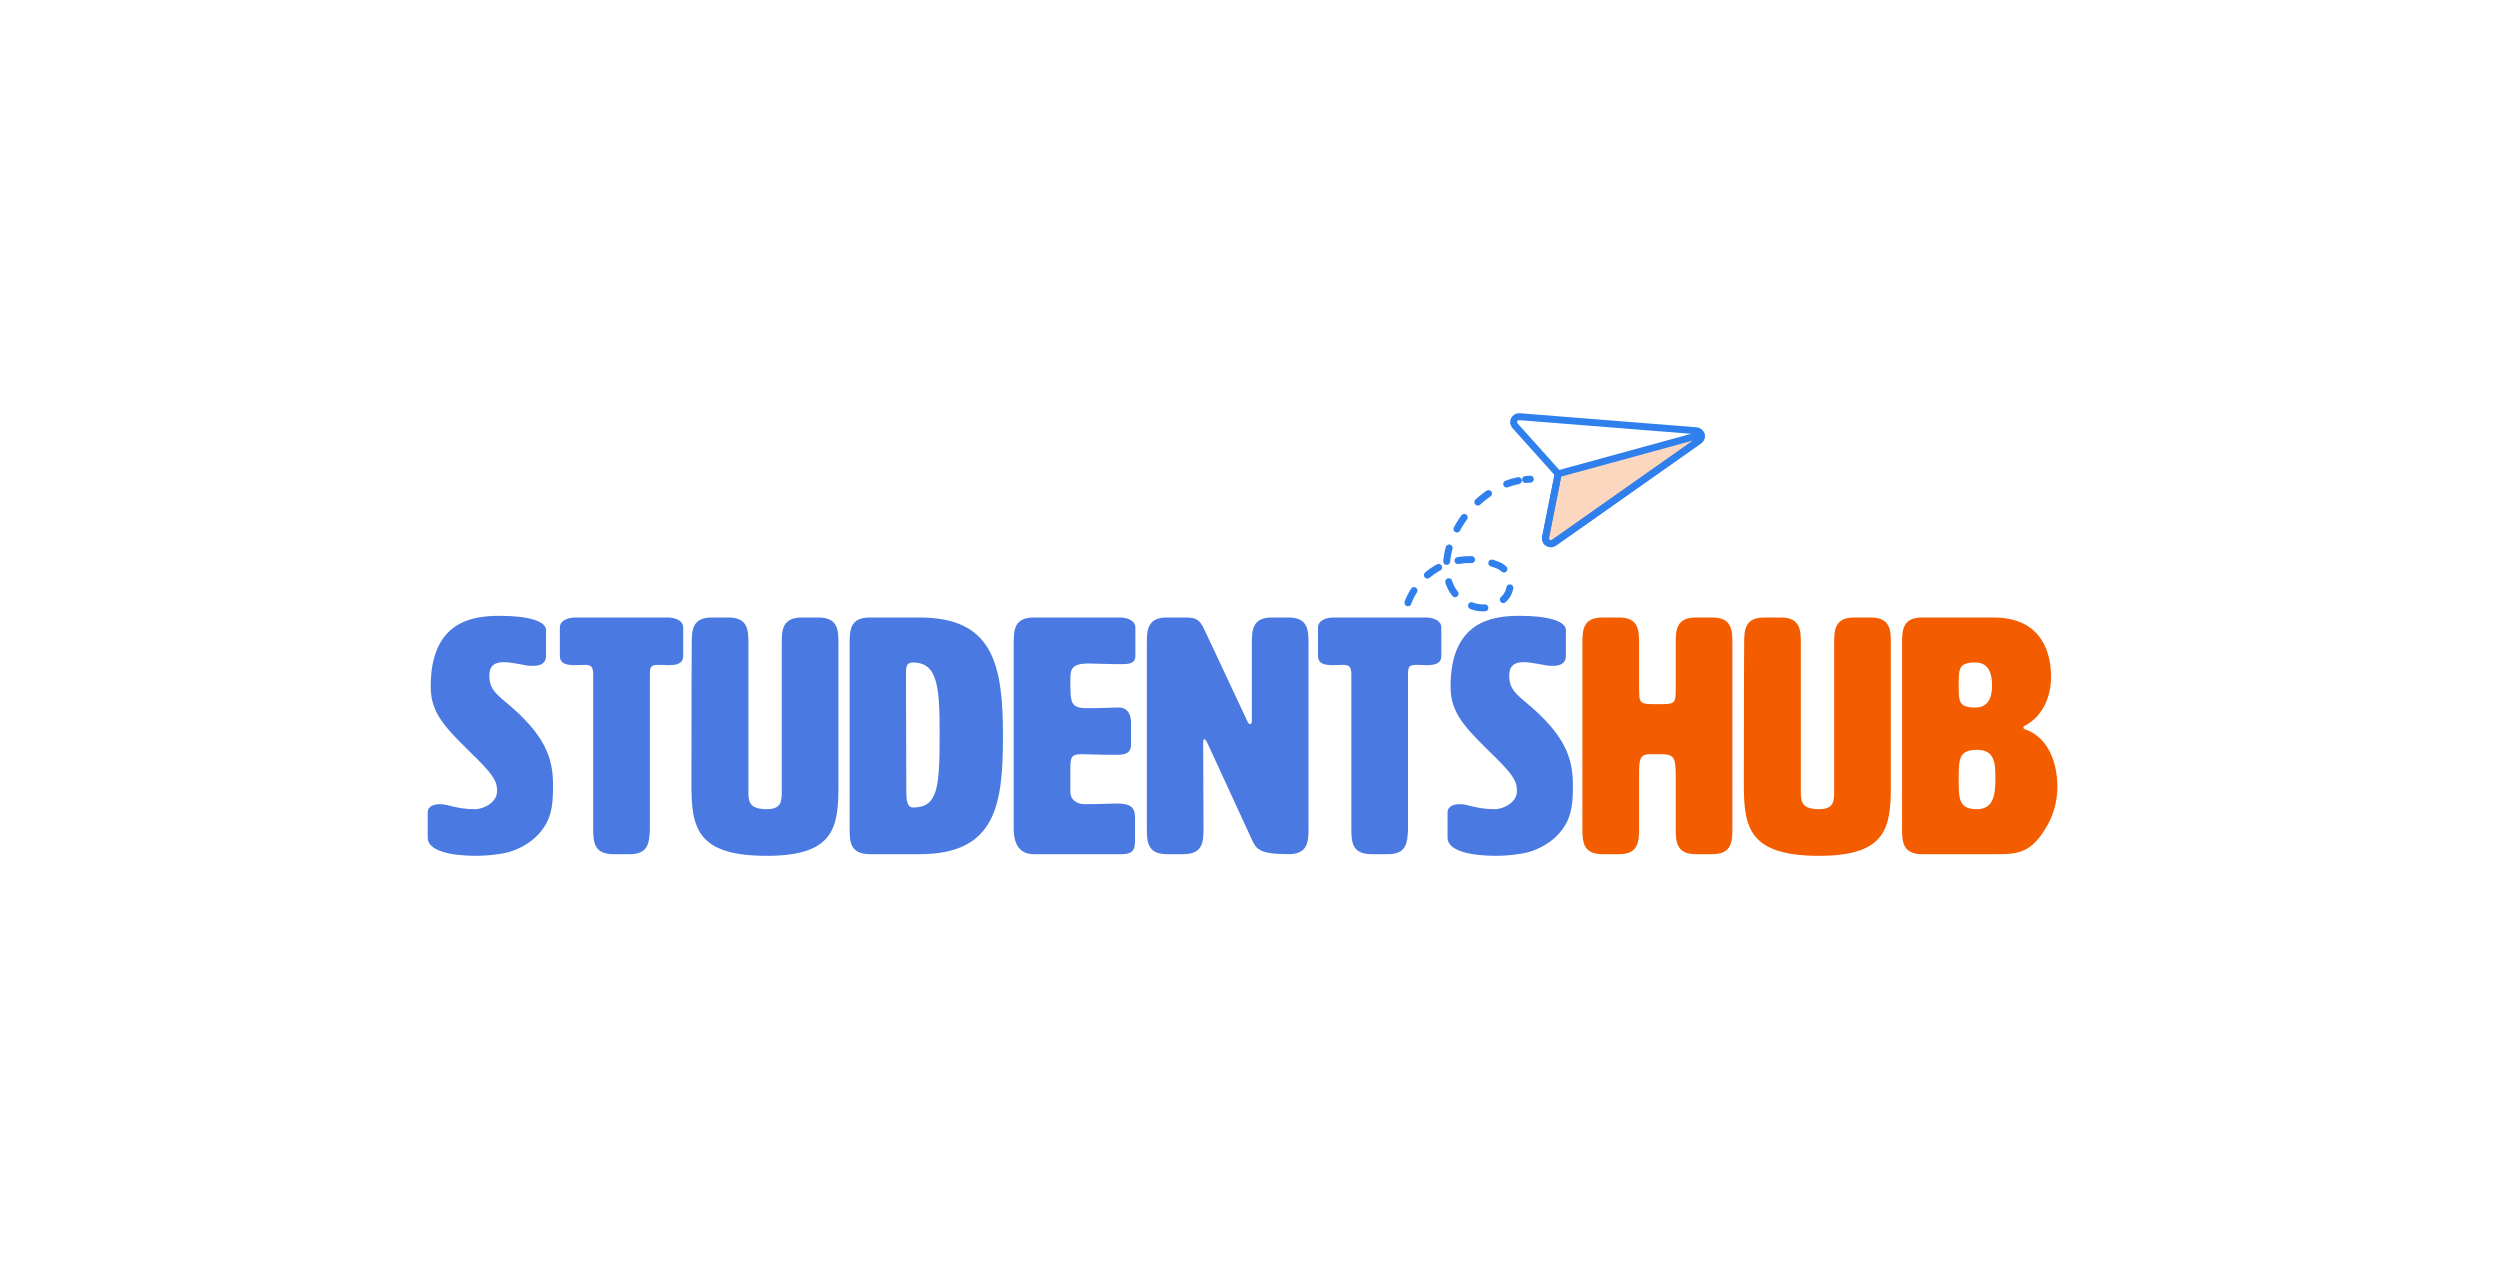 <svg width="360" height="183" viewBox="0 0 360 183" fill="none" xmlns="http://www.w3.org/2000/svg">
<rect width="360" height="183" fill="white"/>
<path d="M206 95C197.5 91.5 204.549 77.014 215.725 81.396C216.145 81.574 216.517 81.85 216.808 82.201C217.099 82.553 217.302 82.969 217.399 83.415C217.497 83.854 217.498 84.309 217.4 84.749C217.302 85.188 217.109 85.601 216.834 85.957C216.238 86.688 215.417 87.202 214.5 87.42C213.582 87.638 212.618 87.548 211.756 87.163C204.411 84.014 209.689 71.04 218.646 69.207" stroke="#2F80ED" stroke-linecap="round" stroke-linejoin="round" stroke-dasharray="1.97 2.96"/>
<path d="M219.68 69.049C219.907 69.049 220.135 69.007 220.369 69.001" stroke="#2F80ED" stroke-linecap="round" stroke-linejoin="round"/>
<path d="M218.157 61.297C218.054 61.182 217.988 61.038 217.967 60.885C217.945 60.731 217.971 60.575 218.039 60.436C218.107 60.297 218.214 60.182 218.349 60.104C218.483 60.027 218.637 59.991 218.791 60.002L244.284 62.028C244.444 62.041 244.595 62.103 244.718 62.206C244.841 62.308 244.93 62.445 244.973 62.599C245.015 62.753 245.008 62.915 244.954 63.064C244.899 63.213 244.8 63.342 244.67 63.433L223.766 78.157C223.64 78.247 223.49 78.297 223.335 78.301C223.18 78.305 223.028 78.262 222.898 78.178C222.768 78.094 222.666 77.973 222.606 77.83C222.546 77.688 222.53 77.53 222.56 77.379L224.303 68.635C224.33 68.514 224.328 68.388 224.295 68.268C224.263 68.147 224.202 68.037 224.117 67.946L218.157 61.297Z" fill="white" stroke="#2F80ED" stroke-linecap="round" stroke-linejoin="round"/>
<path d="M224.303 68.635L222.56 77.379C222.53 77.53 222.546 77.688 222.606 77.83C222.666 77.973 222.768 78.094 222.898 78.178C223.028 78.262 223.18 78.305 223.335 78.301C223.49 78.297 223.64 78.247 223.766 78.157L244.663 63.433C244.794 63.341 244.893 63.211 244.947 63.061C245.002 62.91 245.008 62.747 244.966 62.593L224.296 68.256C224.329 68.38 224.332 68.51 224.303 68.635Z" fill="#F4792C" fill-opacity="0.3" stroke="#2F80ED" stroke-linecap="round" stroke-linejoin="round"/>
<path d="M62.021 98.856C62.021 102.792 64.133 104.808 68.597 109.176C71.525 112.056 71.573 112.872 71.573 113.976C71.573 115.464 69.749 116.52 68.405 116.52C65.669 116.52 64.613 115.8 63.365 115.8C62.069 115.8 61.589 116.376 61.589 116.952V120.648C61.589 122.568 65.045 123.24 68.597 123.24C70.085 123.24 71.909 123.048 73.205 122.712C74.261 122.424 76.757 121.512 78.341 119.112C79.589 117.24 79.637 115.224 79.637 113.016C79.637 109.128 78.485 105.768 72.773 101.064C70.901 99.528 70.469 98.76 70.469 97.272C70.469 95.736 71.381 95.352 72.533 95.352C73.925 95.352 75.653 95.88 76.421 95.88H76.805C78.437 95.88 78.629 94.968 78.629 94.44V90.744C78.629 89.4 75.941 88.68 71.957 88.68C68.117 88.68 62.021 89.4 62.021 98.856ZM93.581 97.224C93.581 96.024 93.677 95.736 94.877 95.736C95.453 95.736 95.885 95.784 96.221 95.784C97.421 95.784 98.381 95.592 98.381 94.44V90.36C98.381 89.4 97.325 88.92 96.125 88.92H82.877C81.677 88.92 80.621 89.4 80.621 90.36V94.44C80.621 95.592 81.581 95.784 82.781 95.784C83.357 95.784 83.837 95.736 84.173 95.736C85.181 95.736 85.421 96.024 85.421 97.224V119.16C85.421 121.08 85.421 123 88.301 123H90.701C93.389 123 93.485 121.32 93.581 119.496V97.224ZM120.733 92.712C120.733 90.84 120.733 88.92 117.853 88.92H115.453C112.573 88.92 112.573 90.84 112.573 92.712V113.88C112.573 115.32 112.573 116.52 110.413 116.52C107.773 116.52 107.773 115.32 107.773 113.88V92.76C107.773 90.84 107.773 88.92 104.893 88.92H102.493C99.613 88.92 99.613 90.84 99.613 92.76C99.613 92.76 99.565 97.752 99.565 112.92C99.565 119.16 100.285 123.24 110.413 123.24C120.061 123.24 120.733 119.208 120.733 113.256V92.712ZM125.228 88.92C122.348 88.92 122.348 90.84 122.348 92.76V119.16C122.348 121.08 122.348 123 125.228 123H132.428C143.468 123 144.428 115.8 144.428 105.96C144.428 95.64 142.988 88.92 132.428 88.92H125.228ZM131.468 95.4C135.068 95.4 135.308 99 135.308 105.72C135.308 113.4 135.068 116.28 131.468 116.28C130.604 116.28 130.508 115.128 130.508 113.88C130.508 108.216 130.46 102.312 130.46 96.888C130.46 95.88 130.604 95.4 131.468 95.4ZM154.133 110.856C154.133 109.272 154.133 108.6 155.669 108.6C156.677 108.6 158.213 108.696 160.661 108.696C161.861 108.696 162.869 108.6 162.869 107.16V104.088C162.869 103.56 162.773 101.88 161.093 101.88C159.989 101.88 159.509 101.976 156.533 101.976C154.133 101.976 154.133 101.16 154.133 98.04C154.133 96.504 154.133 95.544 156.773 95.544C157.973 95.544 159.461 95.64 161.333 95.64C162.533 95.64 163.493 95.592 163.493 94.44V90.36C163.493 89.4 162.437 88.92 161.237 88.92H148.853C145.973 88.92 145.973 90.84 145.973 92.76V119.16C145.973 120.12 145.973 123 148.853 123H161.525C162.965 123 163.445 122.52 163.445 121.08V117.72C163.445 116.28 162.821 115.704 160.805 115.704C159.797 115.704 158.885 115.8 156.149 115.8C155.189 115.8 154.229 115.272 154.133 114.216V110.856ZM179.593 103.8L173.401 90.6C172.681 89.112 172.153 88.92 170.569 88.92H168.025C165.145 88.92 165.145 90.84 165.145 92.76V119.16C165.145 121.08 165.145 123 168.025 123H170.425C173.305 123 173.305 121.08 173.305 119.16L173.257 106.92C173.257 106.632 173.305 106.44 173.449 106.44C173.545 106.44 173.689 106.632 173.833 106.92L180.217 120.792C180.889 122.232 181.225 123 185.545 123C188.425 123 188.425 121.08 188.425 119.16V92.76C188.425 90.84 188.425 88.92 185.545 88.92H183.145C180.265 88.92 180.265 90.84 180.265 92.76V103.8C180.265 104.136 180.169 104.28 180.025 104.28C179.881 104.28 179.737 104.136 179.593 103.8ZM202.753 97.224C202.753 96.024 202.849 95.736 204.049 95.736C204.625 95.736 205.057 95.784 205.393 95.784C206.593 95.784 207.553 95.592 207.553 94.44V90.36C207.553 89.4 206.497 88.92 205.297 88.92H192.049C190.849 88.92 189.793 89.4 189.793 90.36V94.44C189.793 95.592 190.753 95.784 191.953 95.784C192.529 95.784 193.009 95.736 193.345 95.736C194.353 95.736 194.593 96.024 194.593 97.224V119.16C194.593 121.08 194.593 123 197.473 123H199.873C202.561 123 202.657 121.32 202.753 119.496V97.224ZM208.881 98.856C208.881 102.792 210.993 104.808 215.457 109.176C218.385 112.056 218.433 112.872 218.433 113.976C218.433 115.464 216.609 116.52 215.265 116.52C212.529 116.52 211.473 115.8 210.225 115.8C208.929 115.8 208.449 116.376 208.449 116.952V120.648C208.449 122.568 211.905 123.24 215.457 123.24C216.945 123.24 218.769 123.048 220.065 122.712C221.121 122.424 223.617 121.512 225.201 119.112C226.449 117.24 226.497 115.224 226.497 113.016C226.497 109.128 225.345 105.768 219.633 101.064C217.761 99.528 217.329 98.76 217.329 97.272C217.329 95.736 218.241 95.352 219.393 95.352C220.785 95.352 222.513 95.88 223.281 95.88H223.665C225.297 95.88 225.489 94.968 225.489 94.44V90.744C225.489 89.4 222.801 88.68 218.817 88.68C214.977 88.68 208.881 89.4 208.881 98.856Z" fill="#4979E1"/>
<path d="M236.024 92.76C236.024 90.84 236.024 88.92 233.144 88.92H230.744C227.864 88.92 227.864 90.84 227.864 92.76V119.16C227.864 121.08 227.864 123 230.744 123H233.144C236.024 123 236.024 121.08 236.024 119.16C236.024 119.16 236.024 119.16 236.024 111.96V111.048C236.024 108.6 236.6 108.6 238.136 108.6H238.664C241.112 108.6 241.304 108.792 241.304 111.96V119.16C241.304 121.08 241.304 123 244.184 123H246.584C249.464 123 249.464 121.08 249.464 119.16V92.76C249.464 90.84 249.464 88.92 246.584 88.92H244.184C241.304 88.92 241.304 90.84 241.304 92.76C241.304 92.76 241.304 92.76 241.304 98.904C241.304 101.4 241.304 101.4 238.664 101.4C236.024 101.4 236.024 101.4 236.024 98.76V92.76ZM272.28 92.712C272.28 90.84 272.28 88.92 269.4 88.92H267C264.12 88.92 264.12 90.84 264.12 92.712V113.88C264.12 115.32 264.12 116.52 261.96 116.52C259.32 116.52 259.32 115.32 259.32 113.88V92.76C259.32 90.84 259.32 88.92 256.44 88.92H254.04C251.16 88.92 251.16 90.84 251.16 92.76C251.16 92.76 251.112 97.752 251.112 112.92C251.112 119.16 251.832 123.24 261.96 123.24C271.608 123.24 272.28 119.208 272.28 113.256V92.712ZM291.559 104.52C294.199 103.128 295.351 100.296 295.351 97.464C295.351 93.048 293.287 88.92 287.095 88.92H276.775C273.895 88.92 273.895 90.84 273.895 92.76V119.16C273.895 121.08 273.895 123 276.775 123H287.479C290.599 123 292.615 122.904 294.967 118.584C295.783 117.048 296.263 115.176 296.263 113.304C296.263 109.944 295.015 106.152 291.559 105C291.415 104.952 291.367 104.856 291.367 104.76C291.367 104.664 291.415 104.568 291.559 104.52ZM284.455 95.4C286.375 95.4 286.855 96.984 286.855 98.664C286.855 100.344 286.375 101.88 284.455 101.88C282.055 101.88 282.055 101.064 282.055 98.664C282.055 96.264 282.055 95.4 284.455 95.4ZM284.695 107.976C287.335 107.976 287.335 110.04 287.335 112.2C287.335 114.36 287.095 116.52 284.695 116.52C282.055 116.52 282.055 115.08 282.055 112.2C282.055 109.32 282.055 107.976 284.695 107.976Z" fill="#F35D00"/>
</svg>
